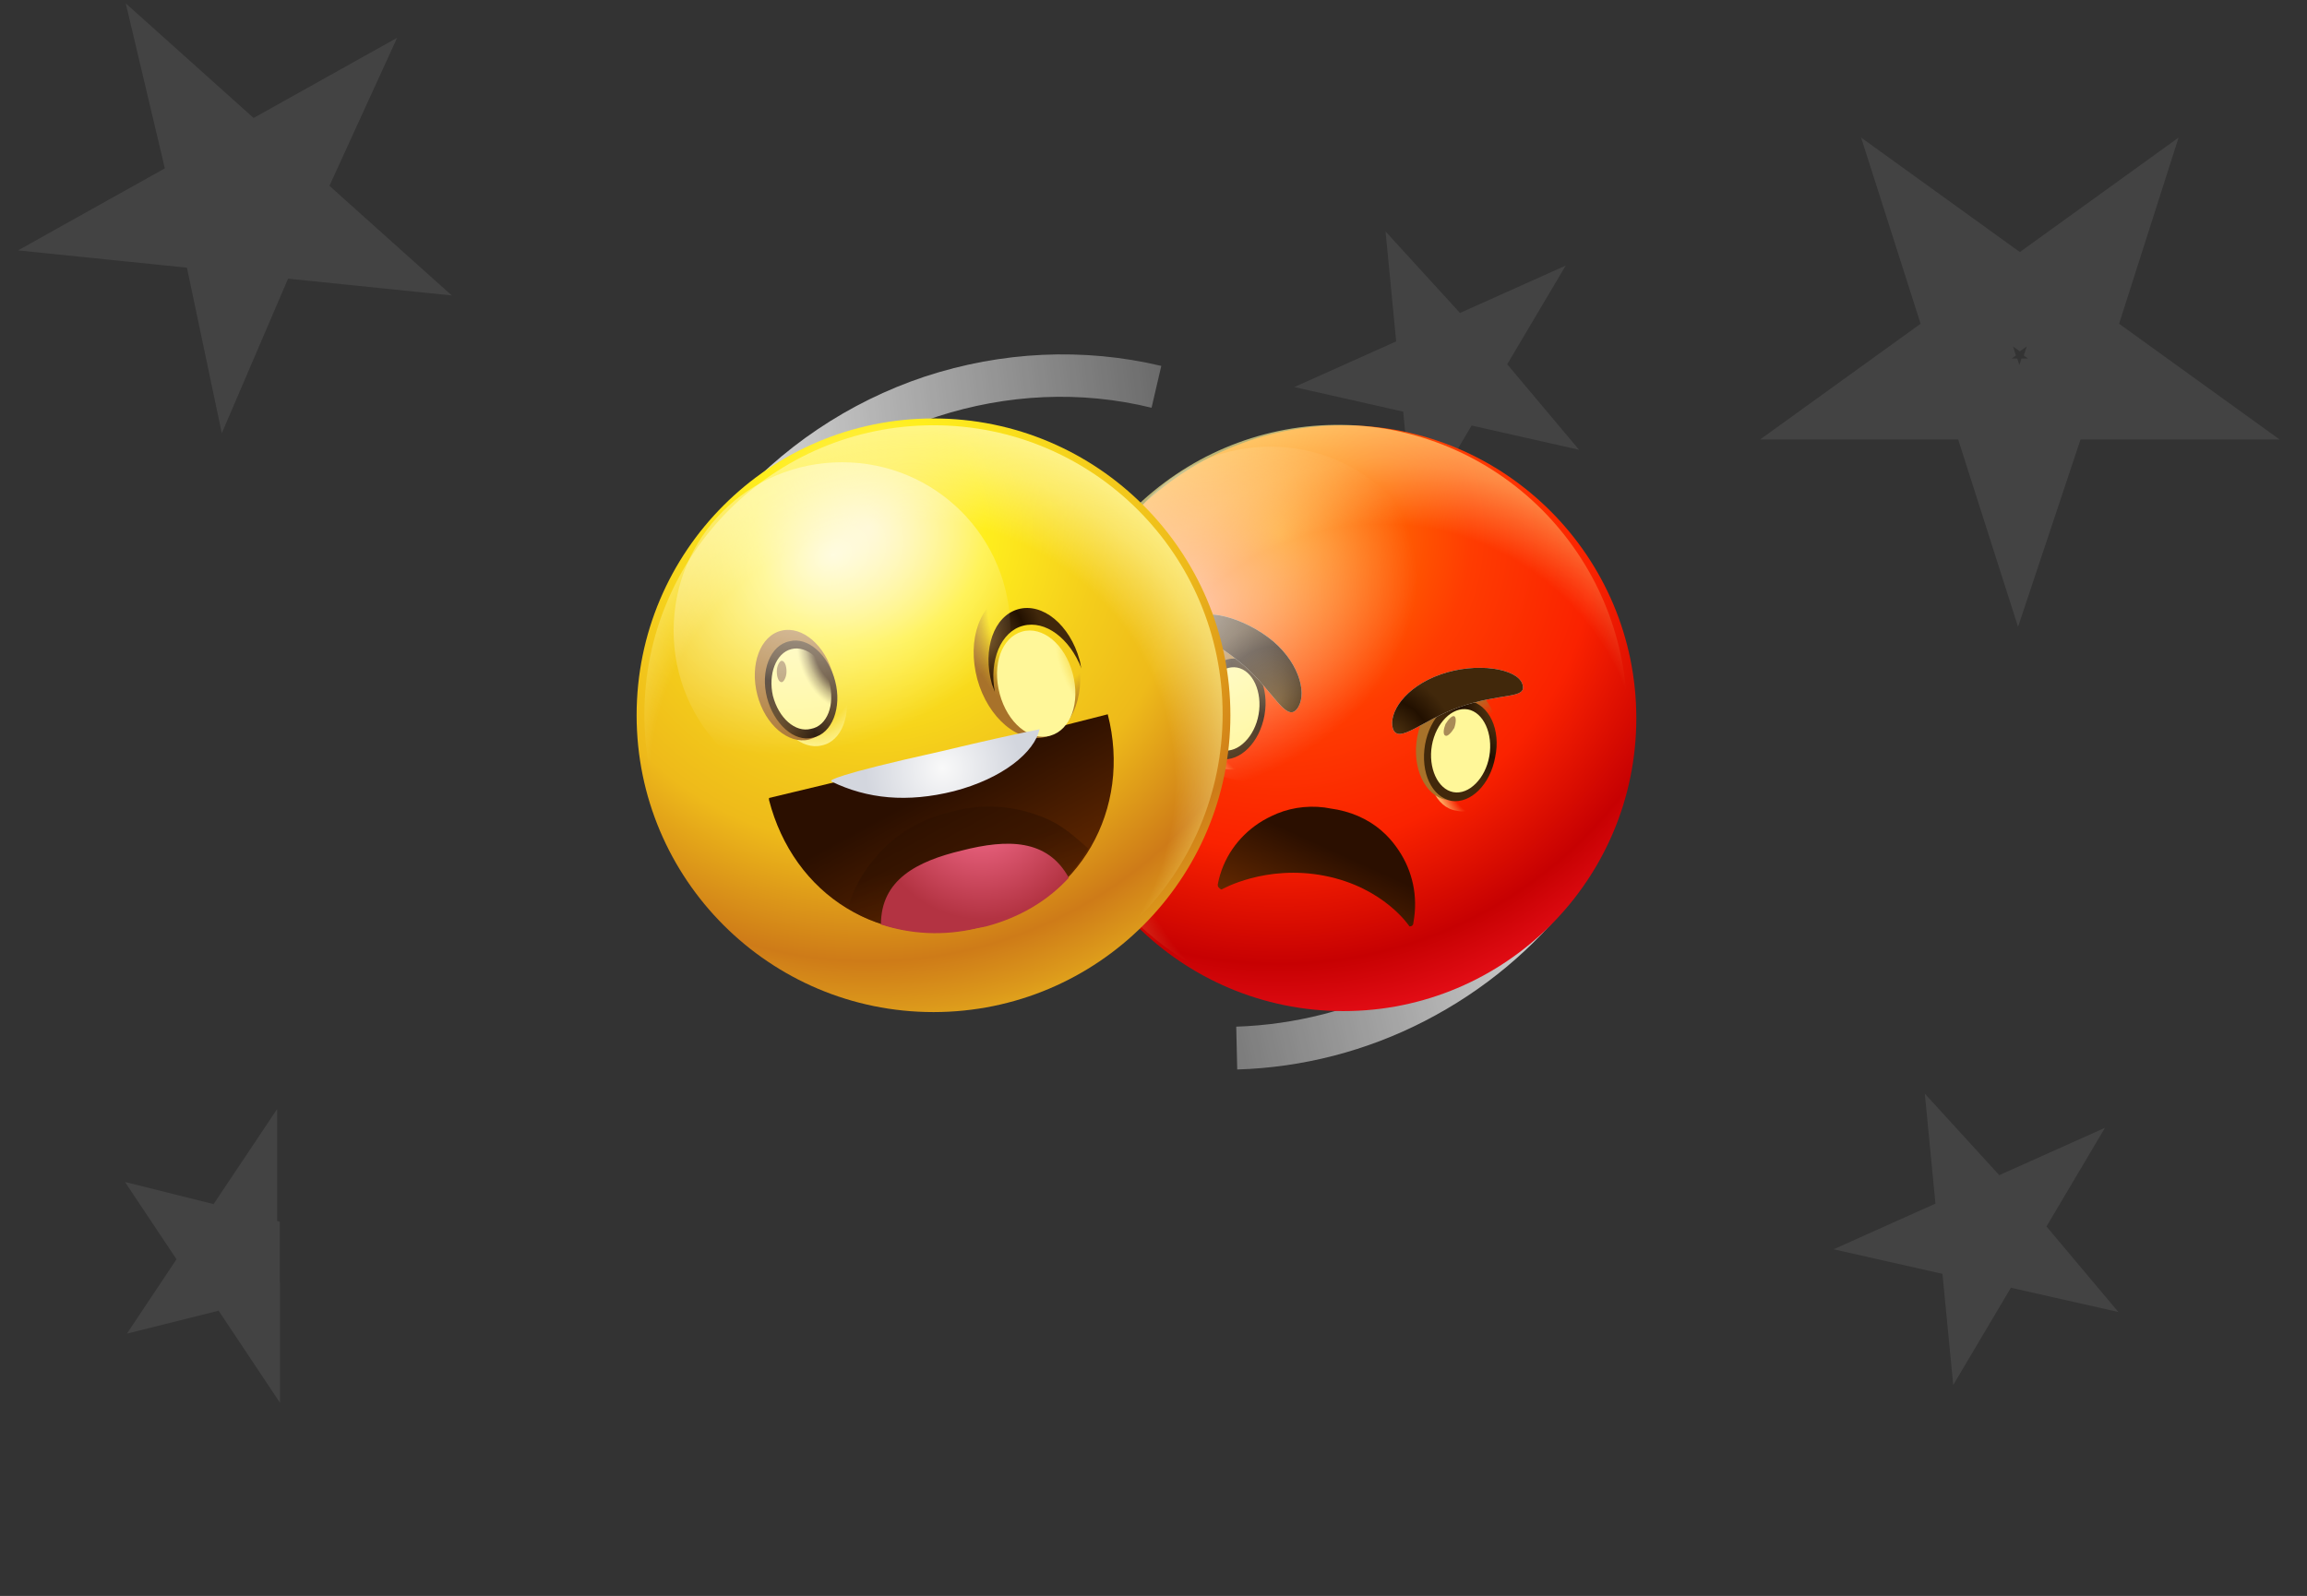 <svg xmlns="http://www.w3.org/2000/svg" xmlns:xlink="http://www.w3.org/1999/xlink" version="1.1" id="Слой_1" x="0px" y="0px" viewBox="0 0 237 164" style="enable-background:new 0 0 237 164;" xml:space="preserve">
<rect x="0" y="0" width="237" height="164" fill="#333333" stroke="none"/>
<style type="text/css">
	.st0{fill-rule:evenodd;clip-rule:evenodd;fill:url(#SVGID_1_);}
	.st1{opacity:8.000000e-02;fill:none;stroke:#FFFFFF;stroke-width:11.098;enable-background:new    ;}
	.st2{opacity:8.000000e-02;fill:none;stroke:#FFFFFF;stroke-width:6.936;enable-background:new    ;}
	.st3{opacity:8.000000e-02;fill:none;stroke:#FFFFFF;stroke-width:5.549;enable-background:new    ;}
	.st4{opacity:8.000000e-02;fill:none;stroke:#FFFFFF;stroke-width:8.324;enable-background:new    ;}
	.st5{fill:url(#SVGID_00000121265638491368031420000009249918965394571918_);}
	.st6{fill-rule:evenodd;clip-rule:evenodd;fill:url(#SVGID_00000064344238859115148130000009548306416049726601_);}
	.st7{opacity:0.7;fill:url(#SVGID_00000028296329332778527840000001327367881680553401_);enable-background:new    ;}
	.st8{fill:url(#SVGID_00000143601848672390767280000003233552099705926550_);}
	.st9{fill:url(#SVGID_00000158721104331075425110000003128779359166565253_);}
	.st10{fill:url(#SVGID_00000015320869382367955930000006225511058009596568_);}
	.st11{fill:url(#SVGID_00000175321279565871973920000009400846314606940081_);}
	.st12{fill:#A98B57;}
	.st13{fill:url(#SVGID_00000137129069226384529100000007257405381109989023_);}
	.st14{fill:url(#SVGID_00000018920251118535901610000008584247992400577205_);}
	.st15{fill:url(#SVGID_00000134954733186358013590000017077240322647302559_);}
	.st16{fill:url(#SVGID_00000011022256366536605040000009485617016323515528_);}
	.st17{fill:url(#SVGID_00000131354415342200746900000009702484914156094911_);}
	.st18{fill:#D9D9D9;}
	.st19{fill:url(#SVGID_00000031896017392114676670000016928192534303305614_);}
	.st20{fill:url(#SVGID_00000057826931629235093480000006289270289197630373_);}
	.st21{opacity:0.7;fill:url(#SVGID_00000158013645327196560830000015907862402286768789_);enable-background:new    ;}
	.st22{fill:url(#SVGID_00000159466037915182055950000013731550275039565738_);}
	.st23{fill:url(#SVGID_00000176759197178477815970000003494744310063861632_);}
	.st24{fill:url(#SVGID_00000169524005406824994170000013422635714776247684_);}
	.st25{fill:url(#SVGID_00000037671458403590387910000017369751554099614350_);}
	.st26{fill:url(#SVGID_00000094592581359114770320000012762815444977341077_);}
	.st27{fill:url(#SVGID_00000169529130732655716870000003298957251798187401_);}
	.st28{fill:url(#SVGID_00000023986975814527225920000014547251103799802787_);}
	.st29{fill:url(#SVGID_00000036931993059487216900000005844575816023914123_);}
	.st30{fill:url(#SVGID_00000134971250058573518860000008679052777859350963_);}
	.st31{fill:url(#SVGID_00000031890763782560372880000000085364072370204346_);}
	.st32{opacity:0.5;fill:url(#SVGID_00000105426047428388078640000003206051600301149593_);enable-background:new    ;}
	.st33{fill:url(#SVGID_00000024713663728334097490000005942493045706286015_);}
	.st34{fill:url(#SVGID_00000120528908899684154380000017881560137120999298_);}
	.st35{opacity:0.8;fill:url(#SVGID_00000148654517445755496950000015563911769950683808_);enable-background:new    ;}
</style>
<linearGradient id="SVGID_1_" gradientUnits="userSpaceOnUse" x1="177.607" y1="7700.196" x2="97.447" y2="7718.257" gradientTransform="matrix(1 0 0 1 0 -7608)">
	<stop offset="0" style="stop-color:#FFFFFF"/>
	<stop offset="1" style="stop-color:#FFFFFF;stop-opacity:0"/>
</linearGradient>
<path class="st0" d="M144.4,101c5.4-2.8,10.1-6.7,13.8-11.6l3.5,2.7c-4.1,5.4-9.3,9.7-15.3,12.8s-12.6,4.8-19.3,5l-0.1-4.4  C133,105.3,139,103.8,144.4,101z"/>
<g>
	<path class="st1" d="M22.4,16.3l2.9,2.6l3.4-1.9l-1.6,3.5l2.9,2.6l-3.9-0.4l-1.5,3.5l-0.8-3.8L19.9,22l3.4-1.9L22.4,16.3z"/>
</g>
<g>
	<path class="st2" d="M25,125.4v0.4l0.1,2.4l2.4,0.6l0.4,0.1l-0.4,0.1l-2.3,0.9l0.1,2.4v0.4l-0.2-0.3l-1.5-1.9l-2.3,0.9l-0.4,0.1   l0.2-0.3l1.3-2l-1.5-1.9l-0.2-0.3l0.4,0.1l2.4,0.6l1.3-2L25,125.4z"/>
</g>
<g>
	<path class="st3" d="M210.2,130.3l-3.1-0.7l-1.9-0.4l-1,1.7l-1.6,2.7l-0.3-3.1l-0.2-1.9l-1.9-0.4l-3.1-0.7l2.9-1.3l1.8-0.8   l-0.2-1.9l-0.3-3.1l2.1,2.3l1.3,1.4l1.8-0.8l2.9-1.3l-1.6,2.7l-1,1.7l1.3,1.4L210.2,130.3z"/>
</g>
<g>
	<path class="st3" d="M154.8,41.7l-3.1-0.7l-1.9-0.4l-1,1.7l-1.6,2.7l-0.3-3.1l-0.2-1.9l-1.9-0.4l-3.1-0.7l2.9-1.3l1.8-0.8l-0.2-1.9   l-0.3-3.1l2.1,2.3l1.3,1.4l1.8-0.8l2.9-1.3l-1.6,2.7l-1,1.7l1.3,1.4L154.8,41.7z"/>
</g>
<g>
	<path class="st4" d="M207.4,51l-2.3-7.2l-0.9-2.8h-2.9h-7.6l6.1-4.4l2.4-1.7l-0.9-2.8l-2.3-7.2l6.1,4.4l2.4,1.7l2.4-1.7l6.1-4.4   l-2.3,7.2l-0.9,2.8l2.4,1.7l6.1,4.4h-7.7h-2.9l-0.9,2.8L207.4,51z"/>
</g>
<radialGradient id="SVGID_00000036233775906712402820000002173754028340542352_" cx="131.398" cy="3858.843" r="55.969" gradientTransform="matrix(1 0 0 1 0 -3804)" gradientUnits="userSpaceOnUse">
	<stop offset="0" style="stop-color:#FF9103"/>
	<stop offset="0.354" style="stop-color:#FF3C01"/>
	<stop offset="0.58" style="stop-color:#FA2200"/>
	<stop offset="0.79" style="stop-color:#C70102"/>
	<stop offset="1" style="stop-color:#FD1828"/>
</radialGradient>
<circle style="fill:url(#SVGID_00000036233775906712402820000002173754028340542352_);" cx="138" cy="73.8" r="30.1"/>
<linearGradient id="SVGID_00000016040080053241014380000012547988060753216658_" gradientUnits="userSpaceOnUse" x1="60.423" y1="7657.481" x2="142.038" y2="7647.957" gradientTransform="matrix(1 0 0 1 0 -7608)">
	<stop offset="0" style="stop-color:#FFFFFF"/>
	<stop offset="1" style="stop-color:#FFFFFF;stop-opacity:0"/>
</linearGradient>
<path style="fill-rule:evenodd;clip-rule:evenodd;fill:url(#SVGID_00000016040080053241014380000012547988060753216658_);" d="  M96.3,42.8c-7.1,2.3-13.4,6.6-18.2,12.3l-3.3-2.8c5.4-6.3,12.4-11,20.2-13.6c7.9-2.6,16.3-3,24.3-1.1l-1,4.3  C111,40.1,103.4,40.5,96.3,42.8z"/>
<radialGradient id="SVGID_00000022559400116114219450000004540147601343155094_" cx="-13918.655" cy="211.716" r="1" gradientTransform="matrix(39.524 -2.175 2.175 39.524 549799.812 -38563.172)" gradientUnits="userSpaceOnUse">
	<stop offset="0.68" style="stop-color:#FFF799;stop-opacity:0"/>
	<stop offset="0.76" style="stop-color:#FFF799;stop-opacity:0.3"/>
	<stop offset="0.84" style="stop-color:#FFF799;stop-opacity:0.6"/>
	<stop offset="0.92" style="stop-color:#FFF799;stop-opacity:0.82"/>
	<stop offset="0.97" style="stop-color:#FFF799;stop-opacity:0.95"/>
	<stop offset="1" style="stop-color:#FFF799"/>
</radialGradient>
<path style="opacity:0.7;fill:url(#SVGID_00000022559400116114219450000004540147601343155094_);enable-background:new    ;" d="  M131.7,102.6c16.1,3.1,31.7-7.4,34.9-23.5c3.1-16.1-7.4-31.7-23.5-34.9c-16.1-3.1-31.7,7.4-34.9,23.5S115.6,99.4,131.7,102.6z"/>
<radialGradient id="SVGID_00000130618510481048433660000009034607702764395649_" cx="-14577.396" cy="2275.951" r="1" gradientTransform="matrix(2.864 -8.998 6.658 2.12 26750.164 -135913.797)" gradientUnits="userSpaceOnUse">
	<stop offset="0.68" style="stop-color:#FFF799;stop-opacity:0"/>
	<stop offset="0.76" style="stop-color:#FFF799;stop-opacity:0.3"/>
	<stop offset="0.84" style="stop-color:#FFF799;stop-opacity:0.6"/>
	<stop offset="0.92" style="stop-color:#FFF799;stop-opacity:0.82"/>
	<stop offset="0.97" style="stop-color:#FFF799;stop-opacity:0.95"/>
	<stop offset="1" style="stop-color:#FFF799"/>
</radialGradient>
<path style="fill:url(#SVGID_00000130618510481048433660000009034607702764395649_);" d="M154.4,78.6c0.5-3-0.7-5.8-2.8-6.1  c-2.1-0.4-4.3,1.7-4.8,4.7s0.7,5.8,2.8,6.1C151.6,83.8,153.8,81.7,154.4,78.6z"/>
<radialGradient id="SVGID_00000052104525900588067900000015836318059690600859_" cx="-14594.024" cy="2398.271" r="1" gradientTransform="matrix(2.718 -8.539 6.319 2.011 24666.254 -129363.117)" gradientUnits="userSpaceOnUse">
	<stop offset="0.68" style="stop-color:#A8722A;stop-opacity:0"/>
	<stop offset="0.78" style="stop-color:#A8722A;stop-opacity:0.39"/>
	<stop offset="0.88" style="stop-color:#A8722A;stop-opacity:0.72"/>
	<stop offset="0.96" style="stop-color:#A8722A;stop-opacity:0.92"/>
	<stop offset="1" style="stop-color:#A8722A"/>
</radialGradient>
<path style="fill:url(#SVGID_00000052104525900588067900000015836318059690600859_);" d="M153.7,77.2c0.6-3.2-0.8-6.1-3-6.5  s-4.5,1.8-5.1,5s0.8,6.1,3,6.5C150.9,82.6,153.2,80.3,153.7,77.2z"/>
<radialGradient id="SVGID_00000064315020477124577210000014778310847493948090_" cx="-13492.719" cy="-2232.539" r="1" gradientTransform="matrix(-0.453 8.849 -6.548 -0.335 -20576.406 118720.93)" gradientUnits="userSpaceOnUse">
	<stop offset="0" style="stop-color:#6E4C1C"/>
	<stop offset="0.69" style="stop-color:#221000"/>
	<stop offset="1" style="stop-color:#41280B"/>
</radialGradient>
<path style="fill:url(#SVGID_00000064315020477124577210000014778310847493948090_);" d="M153.6,77.8c-0.5,2.8-2.5,4.8-4.5,4.5  c-2-0.4-3.2-2.9-2.7-5.8c0.5-2.8,2.5-4.8,4.5-4.5C153,72.4,154.2,75,153.6,77.8z"/>
<radialGradient id="SVGID_00000160185462357764690450000014370644013893571756_" cx="-14664.997" cy="2920.282" r="1" gradientTransform="matrix(2.232 -7.013 5.189 1.652 17733.746 -107584.438)" gradientUnits="userSpaceOnUse">
	<stop offset="0.68" style="stop-color:#FFF799;stop-opacity:0"/>
	<stop offset="0.76" style="stop-color:#FFF799;stop-opacity:0.3"/>
	<stop offset="0.84" style="stop-color:#FFF799;stop-opacity:0.6"/>
	<stop offset="0.92" style="stop-color:#FFF799;stop-opacity:0.82"/>
	<stop offset="0.97" style="stop-color:#FFF799;stop-opacity:0.95"/>
	<stop offset="1" style="stop-color:#FFF799"/>
</radialGradient>
<path style="fill:url(#SVGID_00000160185462357764690450000014370644013893571756_);" d="M153,77.7c0.4-2.3-0.6-4.5-2.2-4.8  c-1.6-0.3-3.3,1.4-3.7,3.7c-0.4,2.3,0.6,4.5,2.2,4.8S152.6,80,153,77.7z"/>
<path class="st12" d="M149.4,74.8c-0.3,0.5-0.7,0.9-0.9,0.8c-0.3-0.1-0.2-0.7,0-1.2c0.3-0.5,0.7-0.9,0.9-0.8  C149.6,73.7,149.6,74.2,149.4,74.8z"/>
<radialGradient id="SVGID_00000029005210997492829410000006331893124664693387_" cx="-14577.396" cy="2275.952" r="1" gradientTransform="matrix(2.864 -8.998 6.658 2.12 26726.426 -135918.156)" gradientUnits="userSpaceOnUse">
	<stop offset="0.68" style="stop-color:#FFF799;stop-opacity:0"/>
	<stop offset="0.76" style="stop-color:#FFF799;stop-opacity:0.3"/>
	<stop offset="0.84" style="stop-color:#FFF799;stop-opacity:0.6"/>
	<stop offset="0.92" style="stop-color:#FFF799;stop-opacity:0.82"/>
	<stop offset="0.97" style="stop-color:#FFF799;stop-opacity:0.95"/>
	<stop offset="1" style="stop-color:#FFF799"/>
</radialGradient>
<path style="fill:url(#SVGID_00000029005210997492829410000006331893124664693387_);" d="M130.6,74.3c0.5-3-0.7-5.8-2.8-6.1  c-2.1-0.4-4.3,1.7-4.8,4.7s0.7,5.8,2.8,6.1C127.9,79.5,130.1,77.3,130.6,74.3z"/>
<radialGradient id="SVGID_00000036232175357210217940000012236192505007166125_" cx="-14594.024" cy="2398.271" r="1" gradientTransform="matrix(2.718 -8.539 6.319 2.011 24642.496 -129367.422)" gradientUnits="userSpaceOnUse">
	<stop offset="0.68" style="stop-color:#A8722A;stop-opacity:0"/>
	<stop offset="0.78" style="stop-color:#A8722A;stop-opacity:0.39"/>
	<stop offset="0.88" style="stop-color:#A8722A;stop-opacity:0.72"/>
	<stop offset="0.96" style="stop-color:#A8722A;stop-opacity:0.92"/>
	<stop offset="1" style="stop-color:#A8722A"/>
</radialGradient>
<path style="fill:url(#SVGID_00000036232175357210217940000012236192505007166125_);" d="M130,72.8c0.6-3.2-0.8-6.1-3-6.5  s-4.5,1.8-5.1,5s0.8,6.1,3,6.5C127.1,78.3,129.4,76,130,72.8z"/>
<radialGradient id="SVGID_00000122680467963306989290000002184756255585338813_" cx="-13492.719" cy="-2232.539" r="1" gradientTransform="matrix(-0.453 8.849 -6.548 -0.335 -20600.152 118716.625)" gradientUnits="userSpaceOnUse">
	<stop offset="0" style="stop-color:#6E4C1C"/>
	<stop offset="0.69" style="stop-color:#221000"/>
	<stop offset="1" style="stop-color:#41280B"/>
</radialGradient>
<path style="fill:url(#SVGID_00000122680467963306989290000002184756255585338813_);" d="M129.9,73.5c-0.5,2.8-2.5,4.8-4.5,4.5  c-2-0.4-3.2-2.9-2.7-5.8c0.5-2.8,2.5-4.8,4.5-4.5C129.2,68.1,130.4,70.7,129.9,73.5z"/>
<radialGradient id="SVGID_00000152961139742780160220000009494701035843903667_" cx="-14664.997" cy="2920.282" r="1" gradientTransform="matrix(2.232 -7.013 5.189 1.652 17709.988 -107588.695)" gradientUnits="userSpaceOnUse">
	<stop offset="0.68" style="stop-color:#FFF799;stop-opacity:0"/>
	<stop offset="0.76" style="stop-color:#FFF799;stop-opacity:0.3"/>
	<stop offset="0.84" style="stop-color:#FFF799;stop-opacity:0.6"/>
	<stop offset="0.92" style="stop-color:#FFF799;stop-opacity:0.82"/>
	<stop offset="0.97" style="stop-color:#FFF799;stop-opacity:0.95"/>
	<stop offset="1" style="stop-color:#FFF799"/>
</radialGradient>
<path style="fill:url(#SVGID_00000152961139742780160220000009494701035843903667_);" d="M129.3,73.4c0.4-2.3-0.6-4.5-2.2-4.8  c-1.6-0.3-3.3,1.4-3.7,3.7c-0.4,2.3,0.6,4.5,2.2,4.8S128.9,75.7,129.3,73.4z"/>
<path class="st12" d="M125.6,70.5c-0.3,0.5-0.7,0.9-0.9,0.8c-0.3-0.1-0.2-0.7,0-1.2c0.3-0.5,0.7-0.9,0.9-0.8  C125.9,69.4,125.9,69.9,125.6,70.5z"/>
<linearGradient id="SVGID_00000145057542284524325050000002151642922986024876_" gradientUnits="userSpaceOnUse" x1="133.937" y1="7703.234" x2="139.198" y2="7691.662" gradientTransform="matrix(1 0 0 1 0 -7608)">
	<stop offset="0" style="stop-color:#622800"/>
	<stop offset="0.66" style="stop-color:#2B0F00"/>
</linearGradient>
<path style="fill:url(#SVGID_00000145057542284524325050000002151642922986024876_);" d="M144.8,95.2c0,0-2.6-4-8.7-5.2  c-6.1-1.2-10.6,1.4-10.6,1.4c-0.1,0-0.2-0.1-0.3-0.2c-0.1-0.1-0.1-0.2-0.1-0.3c0.5-2.7,2.1-4.9,4.2-6.3c0.6-0.4,1.2-0.7,1.9-1  c1.7-0.7,3.7-0.9,5.6-0.5l0.6,0.1c2,0.4,3.7,1.3,5,2.6c0.5,0.5,0.9,1,1.3,1.6c1.4,2.1,2,4.7,1.5,7.4C145.2,95.1,145,95.2,144.8,95.2  z"/>
<path class="st18" d="M156.4,70.3c0.5,1.6-2.1,0.8-6.6,2.4c-3.7,1.3-6.1,3.8-6.7,2.2c-0.5-1.6,1.2-4.3,4.9-5.6  C151.7,68,155.9,68.7,156.4,70.3z"/>
<radialGradient id="SVGID_00000077291077910704132010000004343888997722348975_" cx="-12212.737" cy="286.366" r="1" gradientTransform="matrix(7.329 2.621 -2.773 7.753 90442.508 29866.494)" gradientUnits="userSpaceOnUse">
	<stop offset="0" style="stop-color:#6E4C1C"/>
	<stop offset="0.69" style="stop-color:#221000"/>
	<stop offset="1" style="stop-color:#41280B"/>
</radialGradient>
<path style="fill:url(#SVGID_00000077291077910704132010000004343888997722348975_);" d="M156.4,70.3c0.5,1.6-2.1,0.8-6.6,2.4  c-3.7,1.3-6.1,3.8-6.7,2.2c-0.5-1.6,1.2-4.3,4.9-5.6C151.7,68,155.9,68.7,156.4,70.3z"/>
<path class="st18" d="M122.5,63.7c-1.1,1.3,1.6,1.5,5.3,4.7c2.9,2.5,4.3,5.8,5.4,4.5c1.1-1.3,0.5-4.5-2.4-7  C127.8,63.4,123.6,62.4,122.5,63.7z"/>
<radialGradient id="SVGID_00000068641069087673429170000018067232532553724854_" cx="-16139.189" cy="-853.052" r="1" gradientTransform="matrix(-7.777 -0.315 0.333 -8.228 -125098.656 -12031.492)" gradientUnits="userSpaceOnUse">
	<stop offset="0" style="stop-color:#6E4C1C"/>
	<stop offset="0.69" style="stop-color:#221000"/>
	<stop offset="1" style="stop-color:#41280B"/>
</radialGradient>
<path style="fill:url(#SVGID_00000068641069087673429170000018067232532553724854_);" d="M122.5,63.7c-1.1,1.3,1.6,1.5,5.3,4.7  c2.9,2.5,4.3,5.8,5.4,4.5c1.1-1.3,0.5-4.5-2.4-7C127.8,63.4,123.6,62.4,122.5,63.7z"/>
<radialGradient id="SVGID_00000059269215285317957430000002984269850703612802_" cx="-13652.808" cy="-444.672" r="1" gradientTransform="matrix(5.877 18.015 -23.956 7.815 69707.344 249491.328)" gradientUnits="userSpaceOnUse">
	<stop offset="0" style="stop-color:#FFFFFF"/>
	<stop offset="1" style="stop-color:#FFFFFF;stop-opacity:0"/>
</radialGradient>
<path style="opacity:0.7;fill:url(#SVGID_00000059269215285317957430000002984269850703612802_);enable-background:new    ;" d="  M130.5,80.5c9.6,0,17.3-7.7,17.3-17.3s-7.7-17.3-17.3-17.3s-17.3,7.7-17.3,17.3S120.9,80.5,130.5,80.5z"/>
<radialGradient id="SVGID_00000124158408341922665910000017154308885610634941_" cx="89.35" cy="3858.196" r="56.439" gradientTransform="matrix(1 0 0 1 0 -3804)" gradientUnits="userSpaceOnUse">
	<stop offset="0" style="stop-color:#FFEE90"/>
	<stop offset="0.21" style="stop-color:#FFEE1D"/>
	<stop offset="0.42" style="stop-color:#F4CD1B"/>
	<stop offset="0.58" style="stop-color:#EEBA1A"/>
	<stop offset="0.79" style="stop-color:#CE7B18"/>
	<stop offset="0.88" style="stop-color:#DC991B"/>
	<stop offset="1" style="stop-color:#F1C720"/>
</radialGradient>
<circle style="fill:url(#SVGID_00000124158408341922665910000017154308885610634941_);" cx="95.9" cy="73.5" r="30.5"/>
<linearGradient id="SVGID_00000062157338839722925550000012062799079138022042_" gradientUnits="userSpaceOnUse" x1="-478.313" y1="-703.704" x2="-483.734" y2="-681.977" gradientTransform="matrix(0.969 -0.246 -0.251 -0.986 391.708 -718.211)">
	<stop offset="0" style="stop-color:#622800"/>
	<stop offset="0.66" style="stop-color:#2B0F00"/>
</linearGradient>
<path style="fill:url(#SVGID_00000062157338839722925550000012062799079138022042_);" d="M96.5,77.8L79,82c0,0.1,0,0.1,0,0.2  c2.5,9.7,11.4,15.6,22,13c10-2.5,15.3-12.1,12.8-21.8L96.5,77.8z"/>
<radialGradient id="SVGID_00000163759568426344191670000008471036654965496762_" cx="-13965.456" cy="274.486" r="1" gradientTransform="matrix(38.383 -9.677 9.677 38.383 533476 -145596.312)" gradientUnits="userSpaceOnUse">
	<stop offset="0.68" style="stop-color:#FFF799;stop-opacity:0"/>
	<stop offset="0.76" style="stop-color:#FFF799;stop-opacity:0.3"/>
	<stop offset="0.84" style="stop-color:#FFF799;stop-opacity:0.6"/>
	<stop offset="0.92" style="stop-color:#FFF799;stop-opacity:0.82"/>
	<stop offset="0.97" style="stop-color:#FFF799;stop-opacity:0.95"/>
	<stop offset="1" style="stop-color:#FFF799"/>
</radialGradient>
<path style="fill:url(#SVGID_00000163759568426344191670000008471036654965496762_);" d="M95.9,103.1c16.4,0,29.7-13.3,29.7-29.7  s-13.3-29.7-29.7-29.7S66.2,57,66.2,73.4S79.4,103.1,95.9,103.1z"/>
<radialGradient id="SVGID_00000001639290253888943390000011823471368481277334_" cx="-15257.491" cy="1930.548" r="1" gradientTransform="matrix(-1.076 -9.242 6.839 -0.796 -29537.127 -139405.5)" gradientUnits="userSpaceOnUse">
	<stop offset="0.68" style="stop-color:#FFF799;stop-opacity:0"/>
	<stop offset="0.76" style="stop-color:#FFF799;stop-opacity:0.3"/>
	<stop offset="0.84" style="stop-color:#FFF799;stop-opacity:0.6"/>
	<stop offset="0.92" style="stop-color:#FFF799;stop-opacity:0.82"/>
	<stop offset="0.97" style="stop-color:#FFF799;stop-opacity:0.95"/>
	<stop offset="1" style="stop-color:#FFF799"/>
</radialGradient>
<path style="fill:url(#SVGID_00000001639290253888943390000011823471368481277334_);" d="M86.8,70.4c-0.7-2.9-3-4.9-5-4.4  c-2.1,0.5-3.1,3.3-2.4,6.2c0.7,2.9,3,4.9,5,4.4C86.5,76.2,87.5,73.4,86.8,70.4z"/>
<radialGradient id="SVGID_00000090263497994301834220000001576805036812272311_" cx="-15310.139" cy="2033.303" r="1" gradientTransform="matrix(-1.022 -8.775 6.494 -0.756 -28759.729 -132740.938)" gradientUnits="userSpaceOnUse">
	<stop offset="0.68" style="stop-color:#A8722A;stop-opacity:0"/>
	<stop offset="0.78" style="stop-color:#A8722A;stop-opacity:0.39"/>
	<stop offset="0.88" style="stop-color:#A8722A;stop-opacity:0.72"/>
	<stop offset="0.96" style="stop-color:#A8722A;stop-opacity:0.92"/>
	<stop offset="1" style="stop-color:#A8722A"/>
</radialGradient>
<path style="fill:url(#SVGID_00000090263497994301834220000001576805036812272311_);" d="M85.6,69.4c-0.8-3.1-3.2-5.1-5.3-4.6  c-2.2,0.5-3.3,3.5-2.5,6.6s3.2,5.1,5.3,4.6C85.3,75.4,86.4,72.5,85.6,69.4z"/>
<radialGradient id="SVGID_00000153665366113364116700000018041603792679897020_" cx="-12861.71" cy="-1626.676" r="1" gradientTransform="matrix(3.183 8.134 -6.019 2.355 31227.254 108523.938)" gradientUnits="userSpaceOnUse">
	<stop offset="0" style="stop-color:#6E4C1C"/>
	<stop offset="0.69" style="stop-color:#221000"/>
	<stop offset="1" style="stop-color:#41280B"/>
</radialGradient>
<path style="fill:url(#SVGID_00000153665366113364116700000018041603792679897020_);" d="M85.8,70c0.7,2.7-0.3,5.4-2.3,5.8  c-1.9,0.5-4-1.4-4.7-4.1s0.3-5.4,2.3-5.8C83,65.4,85.1,67.3,85.8,70z"/>
<radialGradient id="SVGID_00000170959063495388317740000010529236568469787019_" cx="-15538.767" cy="2479.341" r="1" gradientTransform="matrix(-0.838 -7.196 5.325 -0.62 -26137.016 -110214.117)" gradientUnits="userSpaceOnUse">
	<stop offset="0.68" style="stop-color:#FFF799;stop-opacity:0"/>
	<stop offset="0.76" style="stop-color:#FFF799;stop-opacity:0.3"/>
	<stop offset="0.84" style="stop-color:#FFF799;stop-opacity:0.6"/>
	<stop offset="0.92" style="stop-color:#FFF799;stop-opacity:0.82"/>
	<stop offset="0.97" style="stop-color:#FFF799;stop-opacity:0.95"/>
	<stop offset="1" style="stop-color:#FFF799"/>
</radialGradient>
<path style="fill:url(#SVGID_00000170959063495388317740000010529236568469787019_);" d="M85.2,70.1c-0.6-2.3-2.3-3.8-3.9-3.4  s-2.4,2.6-1.9,4.8c0.6,2.3,2.3,3.8,3.9,3.4C85,74.6,85.8,72.4,85.2,70.1z"/>
<path class="st12" d="M80.8,69c0,0.6-0.3,1.1-0.5,1.1c-0.3,0-0.5-0.5-0.5-1.1s0.3-1.1,0.5-1.1C80.6,67.9,80.8,68.4,80.8,69z"/>
<radialGradient id="SVGID_00000088109796036236015080000015300784103963311236_" cx="-15088.457" cy="1540.696" r="1" gradientTransform="matrix(-1.622 -11.497 8.397 -1.185 -37304.145 -171582.922)" gradientUnits="userSpaceOnUse">
	<stop offset="0.68" style="stop-color:#A8722A;stop-opacity:0"/>
	<stop offset="0.78" style="stop-color:#A8722A;stop-opacity:0.39"/>
	<stop offset="0.88" style="stop-color:#A8722A;stop-opacity:0.72"/>
	<stop offset="0.96" style="stop-color:#A8722A;stop-opacity:0.92"/>
	<stop offset="1" style="stop-color:#A8722A"/>
</radialGradient>
<path style="fill:url(#SVGID_00000088109796036236015080000015300784103963311236_);" d="M110.6,67c-1.1-4-4.3-6.7-7.1-5.9  c-2.8,0.8-4.2,4.6-3.1,8.7c1.1,4,4.3,6.7,7.1,5.9S111.7,71,110.6,67z"/>
<radialGradient id="SVGID_00000127001602081760552630000001975145155416558756_" cx="-12731.694" cy="-1724.379" r="1" gradientTransform="matrix(3.127 7.515 -5.489 2.284 30447.992 99683.211)" gradientUnits="userSpaceOnUse">
	<stop offset="0" style="stop-color:#6E4C1C"/>
	<stop offset="0.69" style="stop-color:#221000"/>
	<stop offset="1" style="stop-color:#41280B"/>
</radialGradient>
<path style="fill:url(#SVGID_00000127001602081760552630000001975145155416558756_);" d="M110.9,67.8c0.1,0.3,0.1,0.6,0.2,0.9  c-1.2-3.1-3.7-5-6-4.4s-3.5,3.6-2.9,6.8c-0.1-0.3-0.2-0.5-0.3-0.8c-1-3.6,0.2-7,2.7-7.7C107.1,61.9,109.9,64.2,110.9,67.8z"/>
<radialGradient id="SVGID_00000079451480583157922320000014605842037759946430_" cx="-15268.176" cy="1878.205" r="1" gradientTransform="matrix(-1.331 -9.431 6.888 -0.972 -33144.422 -142103.234)" gradientUnits="userSpaceOnUse">
	<stop offset="0.68" style="stop-color:#FFF799;stop-opacity:0"/>
	<stop offset="0.76" style="stop-color:#FFF799;stop-opacity:0.3"/>
	<stop offset="0.84" style="stop-color:#FFF799;stop-opacity:0.6"/>
	<stop offset="0.92" style="stop-color:#FFF799;stop-opacity:0.82"/>
	<stop offset="0.97" style="stop-color:#FFF799;stop-opacity:0.95"/>
	<stop offset="1" style="stop-color:#FFF799"/>
</radialGradient>
<path style="fill:url(#SVGID_00000079451480583157922320000014605842037759946430_);" d="M110.2,69.2c-0.8-3-3.1-4.9-5.2-4.3  s-3.1,3.4-2.3,6.4c0.8,3,3.1,4.9,5.2,4.3S111,72.2,110.2,69.2z"/>
<linearGradient id="SVGID_00000132780870848196160460000011927047695532701570_" gradientUnits="userSpaceOnUse" x1="100.692" y1="7703.227" x2="97.768" y2="7691.51" gradientTransform="matrix(1 0 0 1 0 -7608)">
	<stop offset="0" style="stop-color:#622800"/>
	<stop offset="0.66" style="stop-color:#2B0F00"/>
</linearGradient>
<path style="opacity:0.5;fill:url(#SVGID_00000132780870848196160460000011927047695532701570_);enable-background:new    ;" d="  M111.8,87.2c-0.7,1.1-1.4,2.1-2.2,2.9c-2.2,2.4-5.1,4.1-8.4,5l-1,0.2c-3.4,0.8-6.7,0.6-9.8-0.4c-1.2-0.4-2.3-0.9-3.3-1.6  c0.6-2.1,1.7-4,3.2-5.6c1.8-2,4.2-3.5,7.1-4.2l0.8-0.2c2.8-0.7,5.6-0.5,8.2,0.4c0.9,0.3,1.8,0.7,2.7,1.3S110.9,86.4,111.8,87.2z"/>
<radialGradient id="SVGID_00000076602197645494852460000009468649072931107519_" cx="-13201.947" cy="962.486" r="1" gradientTransform="matrix(10.923 -2.725 2.725 10.923 141683.625 -46406.559)" gradientUnits="userSpaceOnUse">
	<stop offset="0" style="stop-color:#F97091"/>
	<stop offset="1" style="stop-color:#B33342"/>
</radialGradient>
<path style="fill:url(#SVGID_00000076602197645494852460000009468649072931107519_);" d="M109.8,90.2c-2.2,2.4-5.1,4.1-8.5,5l-1,0.2  c-3.4,0.8-6.7,0.6-9.8-0.4c0-4.6,3.7-6.5,8.3-7.6C103.5,86.2,107.6,86.2,109.8,90.2z"/>
<radialGradient id="SVGID_00000145765730401840870570000008460625848075554984_" cx="-482.547" cy="-688.061" r="7.985" gradientTransform="matrix(0.969 -0.246 -0.251 -0.986 391.708 -718.211)" gradientUnits="userSpaceOnUse">
	<stop offset="0" style="stop-color:#F9F9F9"/>
	<stop offset="1" style="stop-color:#D3D6DE"/>
</radialGradient>
<path style="fill:url(#SVGID_00000145765730401840870570000008460625848075554984_);" d="M96.7,77.2c-11.3,2.5-11.3,3-11.3,3  c0,0.1,0,0.1,0,0.1c3.7,1.8,7.8,2.2,12.6,1c5-1.3,8.3-4,8.8-6.4C106.9,75,105.9,75,96.7,77.2z"/>
<radialGradient id="SVGID_00000095320815634160360160000011236923127371571349_" cx="-13551.282" cy="-348.23" r="1" gradientTransform="matrix(9.206 16.563 -22.025 12.242 117167.234 228772.094)" gradientUnits="userSpaceOnUse">
	<stop offset="0" style="stop-color:#FFFFFF"/>
	<stop offset="1" style="stop-color:#FFFFFF;stop-opacity:0"/>
</radialGradient>
<path style="opacity:0.8;fill:url(#SVGID_00000095320815634160360160000011236923127371571349_);enable-background:new    ;" d="  M86.5,82.1c9.6,0,17.3-7.7,17.3-17.3s-7.7-17.3-17.3-17.3s-17.3,7.7-17.3,17.3S76.9,82.1,86.5,82.1z"/>
</svg>